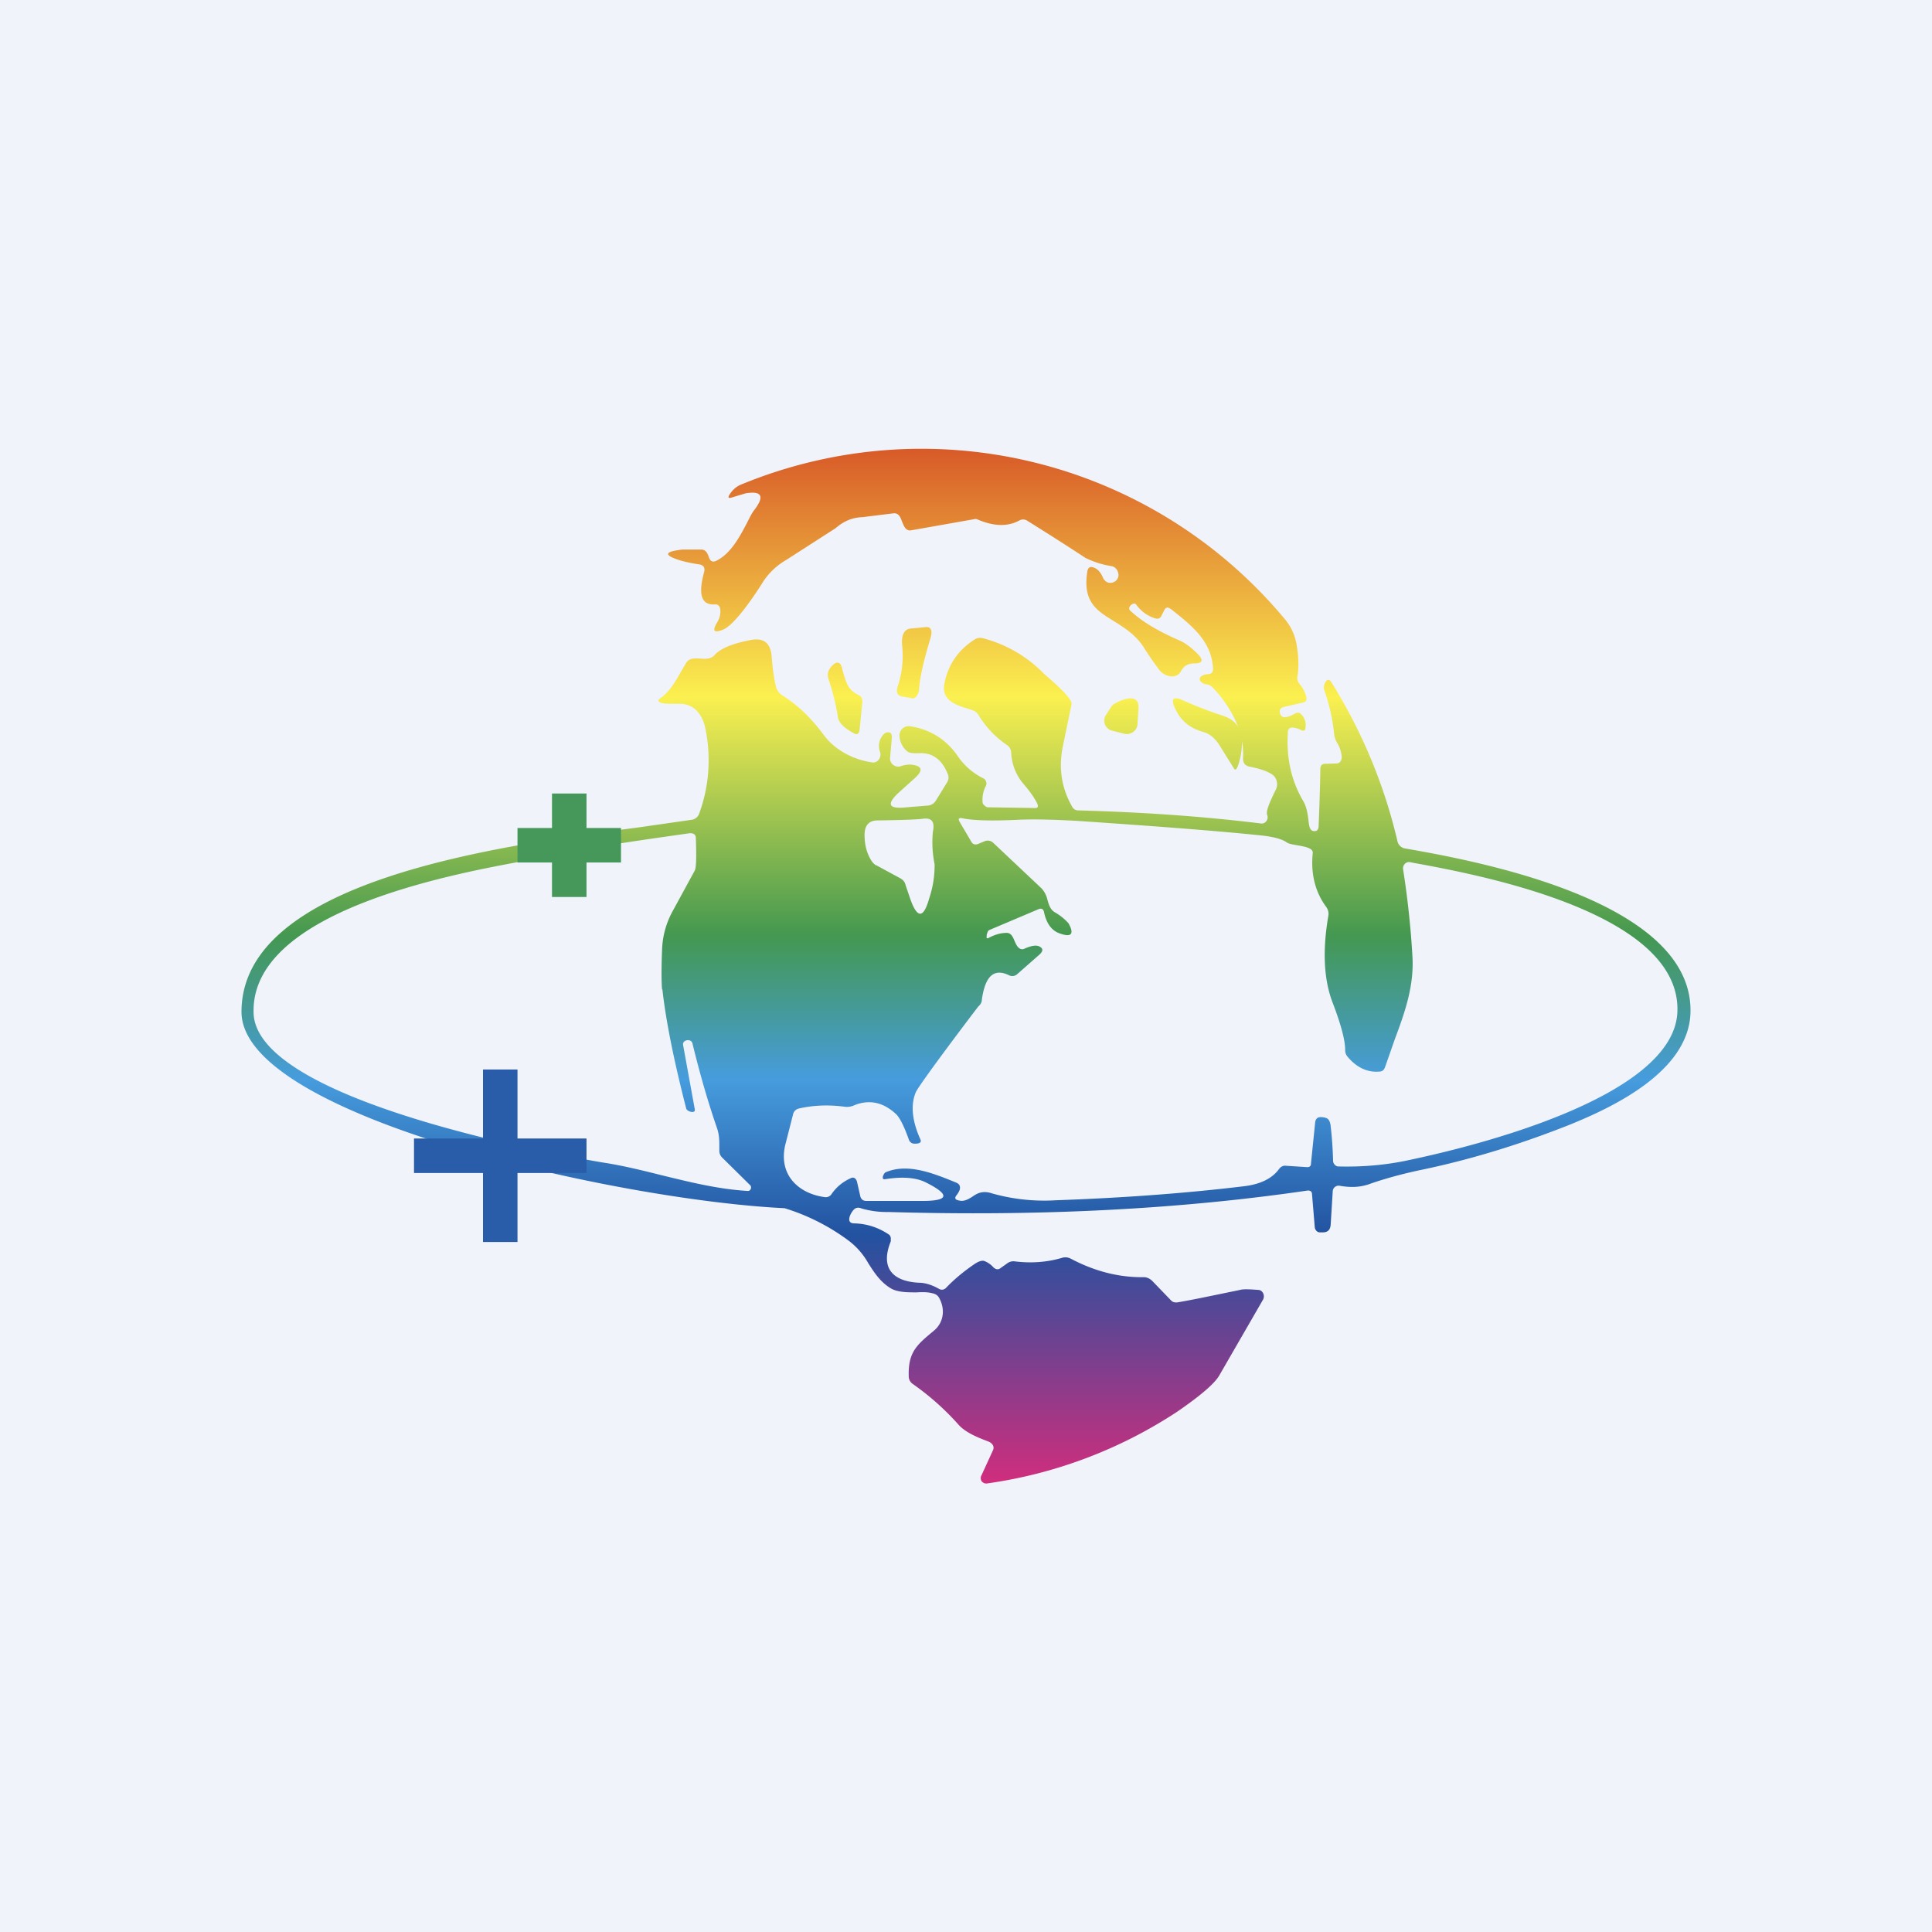 <svg width="56" height="56" viewBox="0 0 56 56" xmlns="http://www.w3.org/2000/svg"><path fill="#F0F3FA" d="M0 0h56v56H0z"/><path fill-rule="evenodd" d="M30.07 23.3c-.08-.16-.2-.34-.38-.55a1.5 1.5 0 0 1-.38-.94.28.28 0 0 0-.13-.22 2.8 2.8 0 0 1-.82-.87.33.33 0 0 0-.16-.13l-.15-.05c-.33-.1-.76-.24-.68-.7.1-.56.4-1 .89-1.31a.28.28 0 0 1 .23-.03 3.78 3.78 0 0 1 1.77 1.03c.3.26.83.72.8.88l-.25 1.21c-.13.62-.05 1.2.26 1.75.04.08.1.12.19.12 1.83.05 3.6.17 5.3.38.12.01.22-.12.17-.25-.04-.09.05-.33.25-.73a.35.35 0 0 0 .03-.23.33.33 0 0 0-.12-.2c-.14-.1-.36-.18-.68-.24-.12-.03-.18-.1-.18-.24.01-.17 0-.34-.03-.5 0 .14-.01.3-.05.48-.07.3-.13.4-.18.32l-.38-.61c-.15-.26-.32-.4-.5-.45-.36-.1-.62-.29-.78-.59-.2-.36-.13-.47.18-.33a12 12 0 0 0 1.17.45c.2.07.34.17.43.32a3.48 3.48 0 0 0-.7-1.1c-.07-.08-.13-.12-.2-.13-.26-.03-.33-.28.05-.3.08-.01.12-.06.12-.15-.03-.8-.62-1.26-1.2-1.72l-.03-.02c-.08-.06-.14-.05-.18.03l-.08.16c-.04.09-.1.11-.2.08a1.06 1.06 0 0 1-.54-.4c-.06-.09-.28.08-.17.18.34.32.82.6 1.44.87.16.07.33.2.51.38.19.19.15.28-.1.28-.18 0-.3.08-.37.21-.13.26-.46.18-.62 0-.15-.2-.31-.42-.47-.68-.24-.37-.57-.57-.87-.76-.49-.3-.91-.56-.76-1.45.02-.1.08-.14.18-.1.12.04.2.14.27.29.01.04.04.07.07.1.17.15.46-.03.36-.27a.24.24 0 0 0-.18-.16 2.62 2.62 0 0 1-.76-.24c-.56-.37-1.13-.73-1.69-1.08a.22.22 0 0 0-.23 0c-.34.18-.74.17-1.22-.04a.16.16 0 0 0-.09 0l-1.81.32c-.16.03-.21-.1-.27-.24-.05-.14-.1-.27-.26-.25l-.89.11c-.3.01-.55.12-.78.32l-1.43.92a2 2 0 0 0-.65.6c-.26.42-.84 1.28-1.18 1.42-.27.11-.33.04-.16-.23a.6.6 0 0 0 .08-.34c-.01-.11-.06-.17-.17-.16-.38.02-.48-.29-.3-.94.03-.13-.02-.2-.14-.22a5.13 5.13 0 0 1-.5-.1c-.54-.16-.54-.27.01-.33h.55c.13 0 .18.11.22.23l.02.04c.03.07.1.1.18.06.43-.2.7-.72.9-1.1.08-.16.14-.28.2-.36.32-.41.24-.58-.24-.5l-.4.12c-.1.03-.12 0-.06-.09.09-.14.2-.23.32-.28a13.7 13.7 0 0 1 15.75 3.87c.19.22.31.47.36.75.06.34.07.65.03.92-.02.08 0 .17.06.24a.9.9 0 0 1 .2.4c.01.06-.03.12-.09.13l-.56.13c-.12.03-.16.1-.1.23.05.1.19.09.42-.04.08-.04.14-.03.2.05.09.11.12.23.1.35 0 .1-.05.12-.13.08a.64.64 0 0 0-.23-.07c-.1-.01-.15.04-.15.14-.05.74.1 1.4.44 1.98.11.18.14.42.16.6v.01c.02.12.03.28.18.27.07 0 .1-.05.11-.12.04-.99.05-1.54.05-1.67 0-.1.04-.15.11-.16l.35-.01c.1 0 .16-.07.16-.19a.9.9 0 0 0-.14-.42.64.64 0 0 1-.08-.25c-.04-.4-.13-.83-.29-1.28-.04-.11.08-.4.2-.23a15.2 15.2 0 0 1 1.93 4.64c.03.1.11.17.2.19 2.02.35 8.35 1.5 8.29 4.74-.03 1.73-2.27 2.77-3.5 3.27-1.41.56-2.83 1-4.26 1.3-.58.12-1.08.26-1.49.4-.33.13-.63.12-.92.07a.17.17 0 0 0-.2.16l-.06.97c-.01.14-.08.22-.22.22h-.1c-.07 0-.13-.07-.14-.14l-.08-.96c0-.09-.06-.12-.14-.11-3.69.54-7.73.75-12.14.62a2.6 2.6 0 0 1-.77-.1c-.1-.04-.17-.03-.23.03-.1.1-.25.4.01.4.37.01.7.12 1 .32.03.02.05.05.06.1v.1c-.33.82.11 1.16.8 1.2.19 0 .39.06.6.18a.16.16 0 0 0 .2-.03c.25-.26.53-.49.84-.7.11-.07.2-.1.27-.08a.7.7 0 0 1 .27.19c.07.06.14.07.21.01l.17-.12a.3.3 0 0 1 .22-.07c.48.06.94.03 1.38-.1a.33.33 0 0 1 .25.02c.7.37 1.4.55 2.13.54.08 0 .17.04.24.11l.55.57c.04.04.1.06.18.05.42-.07 1.03-.2 1.81-.36.1-.03.28-.02.55 0 .12.02.18.17.12.28l-1.27 2.2c-.14.24-.55.59-1.22 1.05A13.4 13.4 0 0 1 28.6 43c-.03 0-.06 0-.09-.02a.16.16 0 0 1-.06-.05.17.17 0 0 1 0-.17l.33-.72c.06-.12-.03-.22-.14-.26-.23-.09-.65-.24-.87-.5a7.66 7.66 0 0 0-1.32-1.17.27.27 0 0 1-.11-.23c-.02-.68.24-.9.67-1.26l.06-.05c.3-.25.33-.65.14-.97-.04-.06-.1-.1-.21-.12-.12-.03-.27-.03-.43-.02-.25 0-.52 0-.72-.1-.32-.18-.5-.46-.68-.74a2.1 2.1 0 0 0-.6-.68 6.1 6.1 0 0 0-1.83-.92C17.93 34.79 7 32.37 7 29.33c0-3.83 7.49-4.82 11.53-5.35l1.53-.22a.27.27 0 0 0 .2-.16 4.5 4.5 0 0 0 .2-2.41c-.07-.44-.31-.79-.76-.79-.28 0-.44 0-.5-.02-.13-.03-.15-.08-.06-.14.28-.2.44-.49.61-.79l.13-.22c.09-.16.25-.15.42-.14.15.01.3.02.41-.1.18-.2.53-.34 1.06-.44.38-.07.58.1.6.52.03.35.07.64.13.86.03.1.1.18.18.23.41.25.82.63 1.21 1.16.33.44.88.71 1.4.78.15.02.27-.15.22-.3a.5.5 0 0 1 .01-.38c.05-.1.11-.17.18-.19.11-.02.16.03.15.16l-.05.57c-.02.17.15.3.3.25a.95.95 0 0 1 .28-.05c.35.03.4.16.13.4l-.5.45c-.3.3-.24.42.15.4l.73-.06a.3.3 0 0 0 .24-.15l.32-.52a.26.26 0 0 0 .02-.25c-.16-.4-.42-.6-.78-.6-.2.01-.33 0-.39-.05a.62.62 0 0 1-.22-.38c-.05-.2.1-.37.29-.35.5.07 1.01.32 1.38.85a1.95 1.95 0 0 0 .77.67c.06.04.09.13.06.2a.88.88 0 0 0-.1.48c0 .04.03.08.06.1.03.03.06.05.1.05l1.36.02c.08 0 .1-.03.07-.12ZM19.2 28.68c.1.9.33 2.05.69 3.45.02.09.27.16.25.03l-.34-1.87c-.03-.15.23-.2.27-.05.2.82.43 1.64.71 2.45.06.17.07.33.07.5v.15c0 .1.03.16.08.21l.8.79c.08.06.03.19-.06.18-.84-.05-1.65-.25-2.47-.45-.56-.14-1.12-.28-1.7-.37-1.27-.21-10.15-1.79-10.15-4.37-.05-2.9 5.67-3.97 7.7-4.35l.18-.03 1.01-.2c1.19-.22 1.43-.27 3.76-.6.11 0 .17.04.17.15.02.54.01.85-.03.93l-.67 1.23a2.5 2.5 0 0 0-.28 1.08c-.02.52-.02.9 0 1.14Zm6.2-3.6.7.38c.07.04.13.1.15.2l.14.41c.2.56.38.55.54-.02a3 3 0 0 0 .16-1 3.19 3.19 0 0 1-.05-.94c.06-.29-.03-.41-.28-.38-.11.02-.55.04-1.32.05-.25 0-.38.14-.38.42 0 .28.06.53.2.75.04.06.08.1.13.13Zm12.72 7.46L38 33.72c0 .08-.04.11-.11.11l-.62-.04c-.08-.01-.15.03-.2.1-.2.27-.53.43-.98.49-1.65.2-3.48.34-5.48.41a5.56 5.56 0 0 1-1.86-.2c-.27-.09-.43 0-.57.1-.13.08-.25.15-.41.1-.09-.02-.1-.07-.05-.14a.55.55 0 0 0 .1-.17c.02-.1-.01-.16-.1-.2-.64-.26-1.4-.58-2.05-.3-.06.03-.14.22-.02.2.5-.08.9-.05 1.18.09.72.36.68.54-.1.54h-1.61c-.1 0-.15-.04-.18-.12l-.1-.44c-.03-.1-.1-.14-.18-.1-.22.1-.4.24-.55.45a.2.2 0 0 1-.2.1c-.76-.1-1.35-.64-1.15-1.51l.23-.9a.22.22 0 0 1 .17-.16c.44-.1.88-.11 1.33-.05.08.01.16 0 .24-.03.46-.2.88-.1 1.25.25.1.1.23.35.37.75.03.06.08.1.16.1.06 0 .22 0 .17-.12-.24-.53-.29-.99-.14-1.36.07-.2 1.8-2.48 1.82-2.5.06-.05.1-.12.1-.2.07-.48.24-.97.79-.7a.21.21 0 0 0 .23-.03l.66-.58c.1-.1.1-.17-.02-.23-.09-.04-.23-.02-.43.07a.14.14 0 0 1-.12 0c-.08-.04-.12-.13-.16-.22-.05-.12-.1-.24-.23-.24-.17 0-.35.05-.53.15-.05.02-.06 0-.05-.06v-.04c.02-.05.03-.11.07-.13l1.44-.61c.08-.03.13 0 .15.08.07.35.24.57.5.64.3.1.38-.01.21-.31a1.6 1.6 0 0 0-.4-.32c-.13-.08-.17-.22-.21-.36a.71.71 0 0 0-.17-.33l-1.4-1.32a.23.23 0 0 0-.24-.05l-.22.09c-.08.02-.14 0-.18-.08l-.33-.56c-.06-.1-.03-.14.09-.11.28.06.82.08 1.63.04.5-.02 1.05 0 1.63.03 2.38.16 4.19.3 5.43.43.33.04.56.1.7.2.06.04.18.06.3.08.22.04.47.08.45.23-.06.6.07 1.13.4 1.57.05.08.07.16.05.26-.17 1-.13 1.84.13 2.51.24.63.36 1.08.36 1.36 0 .08.02.14.07.2.26.31.57.46.92.43.09 0 .14-.05.17-.14l.28-.8c.3-.8.56-1.55.51-2.4a25.86 25.86 0 0 0-.27-2.52c-.02-.12.08-.23.2-.21l.1.02c1.92.35 7.76 1.44 7.65 4.32-.1 2.51-6.06 3.93-7.71 4.28-.66.15-1.37.22-2.12.2-.07 0-.14-.07-.15-.15-.01-.42-.04-.76-.07-1.02-.01-.11-.05-.19-.1-.22-.04-.02-.1-.04-.19-.04-.1 0-.15.06-.16.16ZM26.15 18.72c-.03-.3.05-.47.23-.5l.42-.04c.18-.03.24.08.17.32-.2.66-.31 1.15-.33 1.48-.01.14-.1.28-.2.26l-.28-.05c-.15-.02-.2-.13-.13-.32.12-.38.16-.76.12-1.15Zm-1.26 1.43c.09.04.12.13.1.26l-.07.7c-.01.15-.06.2-.16.15-.28-.15-.44-.3-.47-.46a6.72 6.72 0 0 0-.27-1.1.35.35 0 0 1 .07-.37c.1-.12.25-.22.32.04v.02c.13.45.17.6.48.76Zm8.08.85.03-.47c.03-.47-.5-.25-.7-.13a.3.3 0 0 0-.1.1l-.16.25a.3.3 0 0 0 .2.43l.36.09c.18.04.36-.1.37-.27Z" fill="url(#a)"/><path d="M15 31h-1v2h-2v1h2v2h1v-2h2v-1h-2v-2Z" fill="#295DA9"/><path d="M17 23h-1v1h-1v1h1v1h1v-1h1v-1h-1v-1Z" fill="#45985A"/><defs><linearGradient id="a" x1="28" y1="13" x2="28" y2="43" gradientUnits="userSpaceOnUse"><stop stop-color="#D85A28"/><stop offset=".24" stop-color="#FBF050"/><stop offset=".47" stop-color="#449850"/><stop offset=".61" stop-color="#469CDD"/><stop offset=".76" stop-color="#2252A0"/><stop offset="1" stop-color="#D12D7D"/></linearGradient></defs></svg>